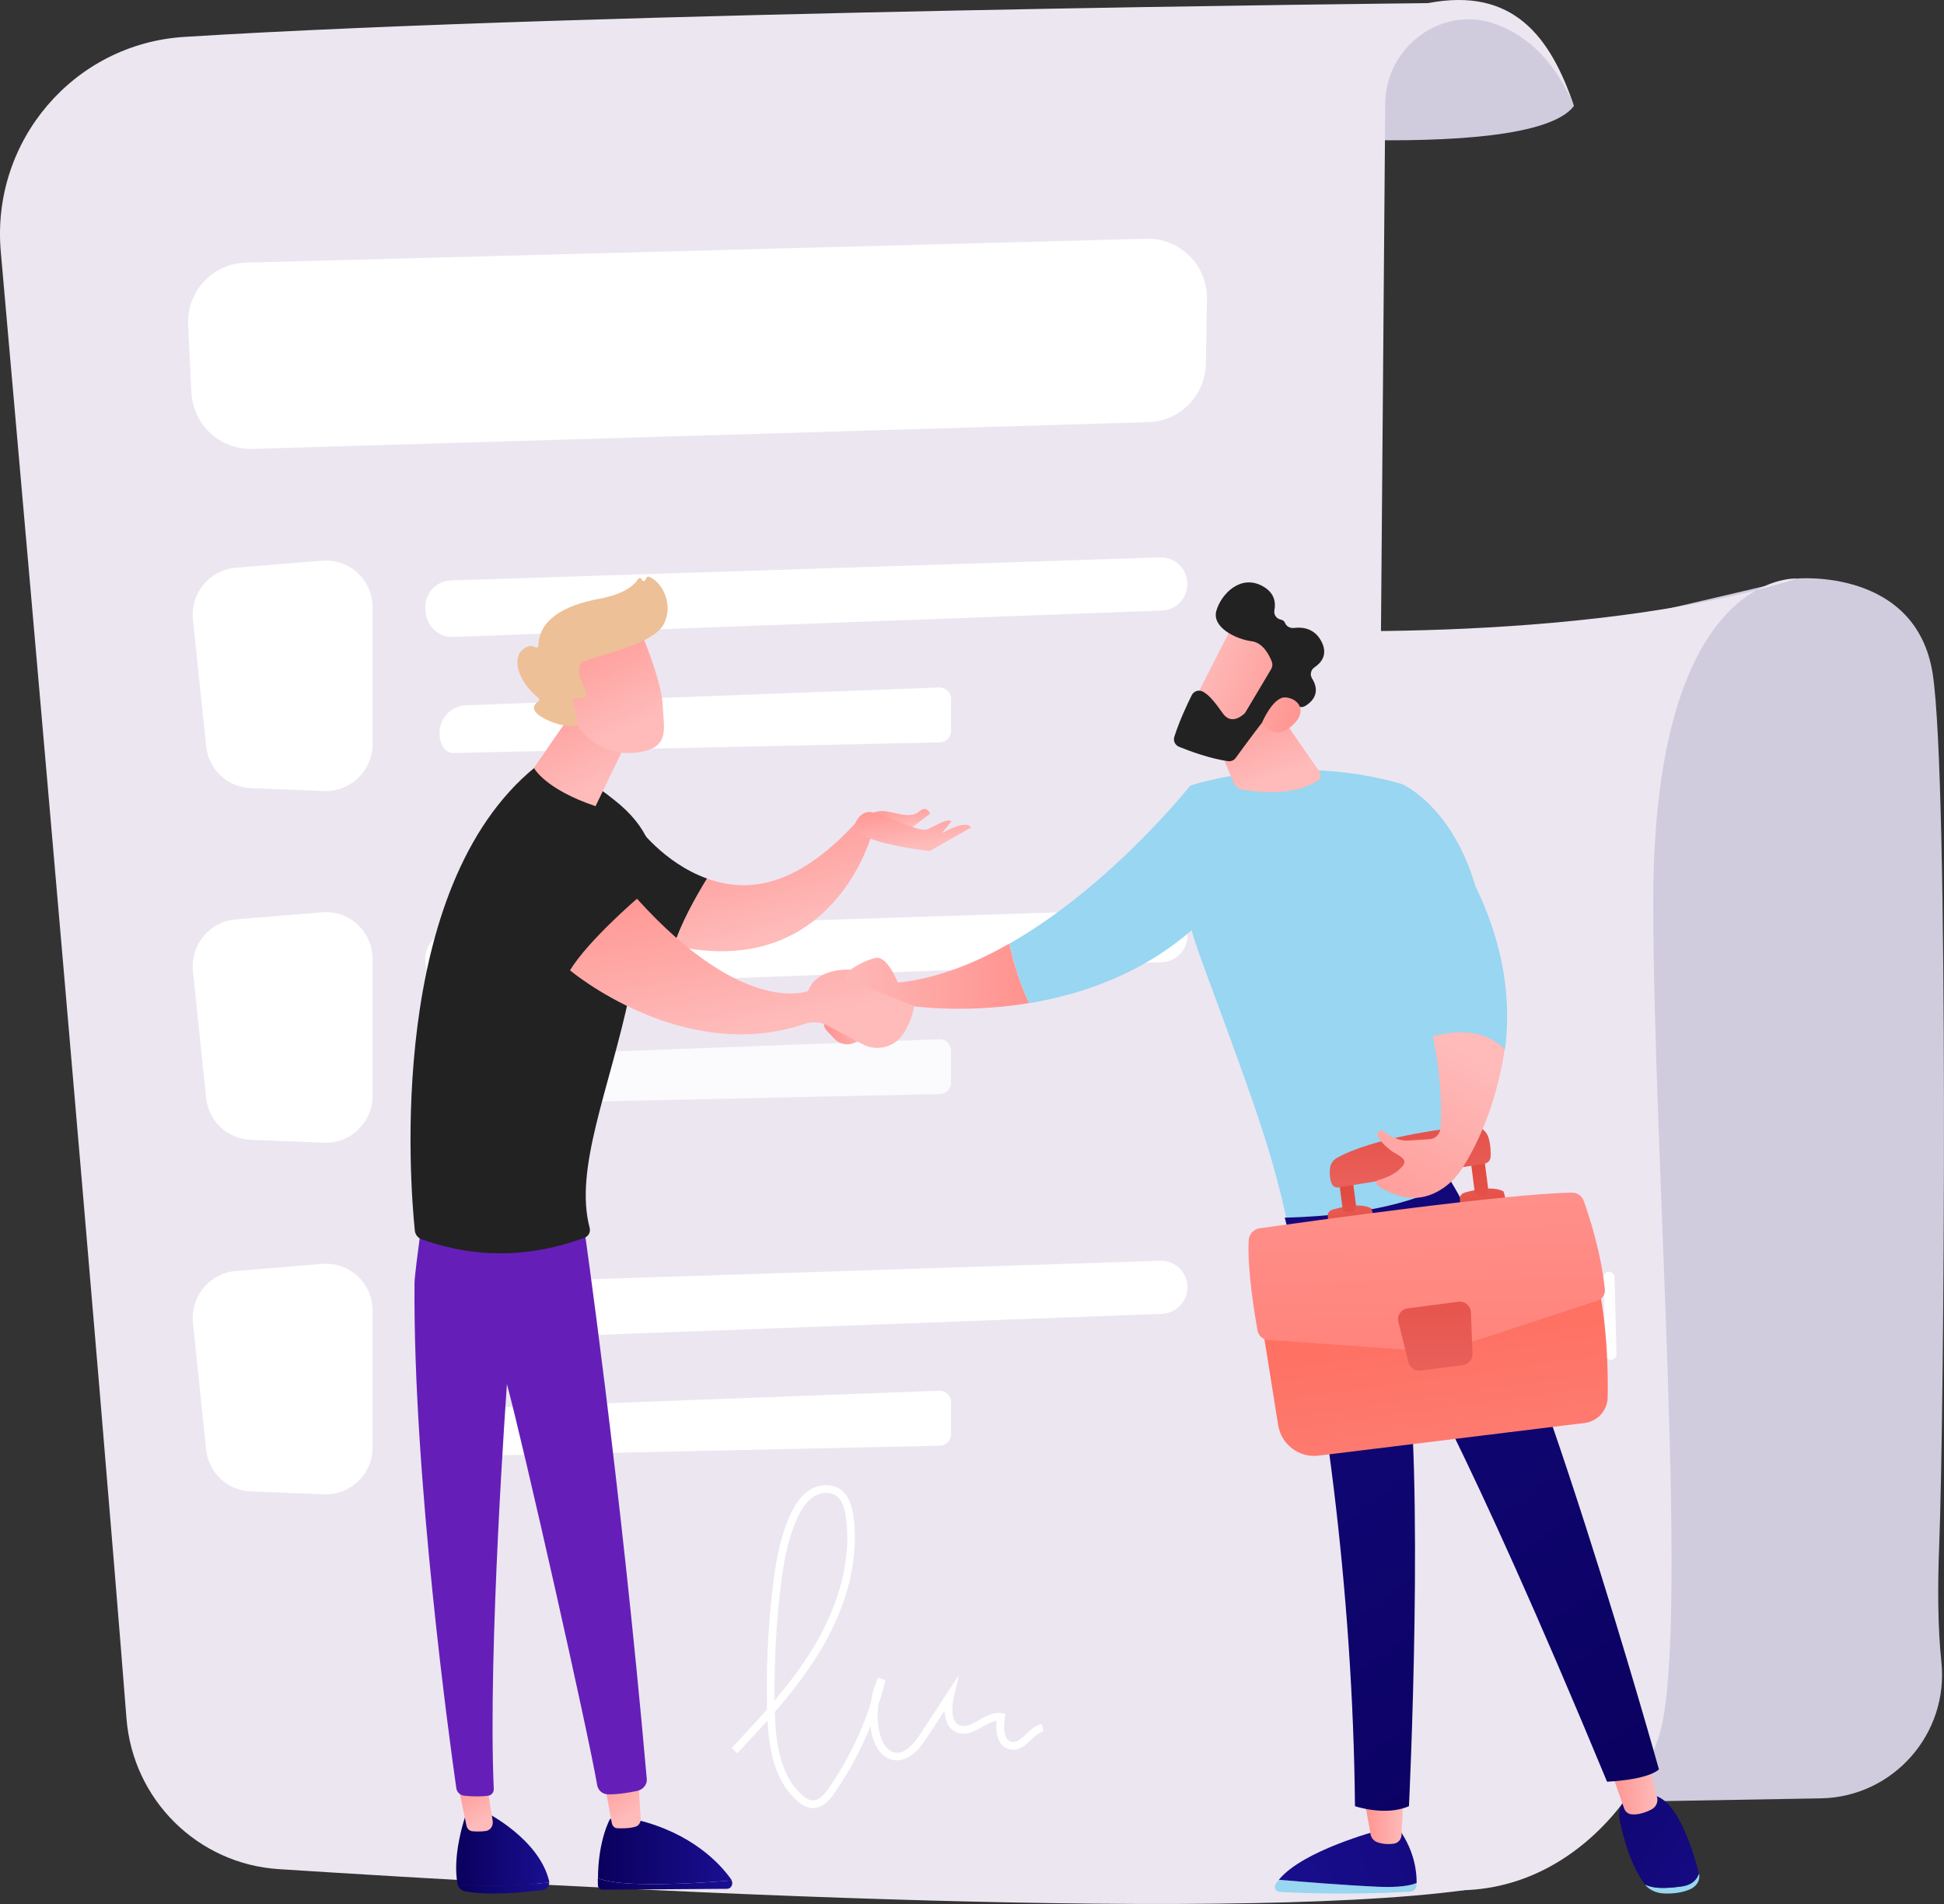 <svg width="49" height="48" viewBox="0 0 49 48" fill="none" xmlns="http://www.w3.org/2000/svg">
<rect x="0" y="0" width="49" height="48" fill="#333333" stroke="none"/>
<path d="M40.794 15.639L45.298 14.585C45.298 14.585 48.311 14.313 48.718 17.005C49.124 19.696 49.007 35.647 48.88 38.937C48.837 40.021 48.843 41.024 48.934 41.897C49.124 43.716 47.713 45.306 45.894 45.337L37.508 45.482L40.794 15.639Z" fill="#D0CCDE"/>
<path d="M31.636 15.859C31.636 15.859 39.839 16.312 45.301 14.585C45.301 14.585 41.671 14.334 41.671 22.762C41.671 29.206 42.622 41.505 41.793 43.84C40.964 46.175 37.861 49.312 33.412 46.617C28.963 43.919 31.636 15.859 31.636 15.859Z" fill="#ECE6F1"/>
<path d="M29.455 3.223C29.455 3.223 38.505 4.215 39.672 2.672C39.672 2.672 38.744 -0.105 35.99 0.081C33.237 0.265 29.455 3.223 29.455 3.223Z" fill="#D0CCDE"/>
<path d="M0.02 6.347C0.809 15.265 2.467 34.132 3.188 43.322C3.349 45.372 4.982 46.989 7.022 47.121C14.286 47.59 30.637 48.5 36.912 47.652C35.476 46.941 34.569 45.463 34.583 43.851L34.916 2.612C34.928 1.155 36.372 0.108 37.728 0.618C38.582 0.94 39.23 1.627 39.674 2.67C39.082 0.934 38.15 -0.336 35.992 0.079C35.992 0.079 14.888 0.29 4.648 0.93C1.864 1.103 -0.229 3.552 0.02 6.347Z" fill="#ECE6F1"/>
<path d="M4.864 15.616L5.195 18.81C5.255 19.396 5.735 19.848 6.32 19.869L8.169 19.941C8.836 19.966 9.392 19.429 9.392 18.758V15.314C9.392 14.621 8.803 14.078 8.119 14.135L5.938 14.315C5.28 14.369 4.796 14.957 4.864 15.616Z" fill="white"/>
<path d="M11.368 14.633C14.445 14.536 26.261 14.15 29.244 14.053C29.62 14.042 29.93 14.344 29.93 14.722C29.93 15.083 29.647 15.378 29.288 15.391L11.422 16.058C11.078 16.072 10.78 15.818 10.735 15.475L10.723 15.387C10.677 14.996 10.972 14.645 11.368 14.633Z" fill="white"/>
<path d="M11.176 18.843C11.228 18.93 11.324 18.985 11.424 18.983L23.693 18.715C23.847 18.711 23.971 18.585 23.971 18.43V17.617C23.971 17.456 23.837 17.327 23.677 17.332L11.752 17.78C11.22 17.8 10.904 18.384 11.176 18.843Z" fill="white"/>
<path d="M4.864 24.482L5.195 27.676C5.255 28.262 5.735 28.714 6.32 28.735L8.169 28.807C8.836 28.832 9.392 28.295 9.392 27.624V24.178C9.392 23.486 8.803 22.943 8.119 22.999L5.938 23.179C5.28 23.235 4.796 23.823 4.864 24.482Z" fill="white"/>
<path d="M11.368 23.497C14.445 23.4 26.261 23.014 29.244 22.917C29.62 22.906 29.93 23.208 29.93 23.586C29.93 23.947 29.647 24.242 29.288 24.256L11.422 24.923C11.078 24.936 10.78 24.682 10.735 24.339L10.723 24.252C10.677 23.86 10.972 23.509 11.368 23.497Z" fill="white"/>
<path opacity="0.78" d="M11.176 27.709C11.228 27.797 11.324 27.851 11.424 27.849L23.693 27.581C23.847 27.577 23.971 27.451 23.971 27.296V26.484C23.971 26.323 23.837 26.193 23.677 26.199L11.752 26.646C11.22 26.664 10.904 27.25 11.176 27.709Z" fill="white"/>
<path d="M4.864 33.347L5.195 36.541C5.255 37.126 5.735 37.578 6.32 37.599L8.169 37.671C8.836 37.696 9.392 37.159 9.392 36.488V33.042C9.392 32.35 8.803 31.807 8.119 31.863L5.938 32.043C5.28 32.1 4.796 32.687 4.864 33.347Z" fill="white"/>
<path d="M11.368 32.363C14.445 32.267 26.261 31.881 29.244 31.784C29.62 31.772 29.93 32.075 29.93 32.453C29.93 32.813 29.647 33.108 29.288 33.122L11.422 33.789C11.078 33.802 10.78 33.548 10.735 33.205L10.723 33.118C10.677 32.726 10.972 32.375 11.368 32.363Z" fill="white"/>
<path d="M11.176 36.574C11.228 36.661 11.324 36.715 11.424 36.713L23.693 36.446C23.847 36.442 23.971 36.316 23.971 36.16V35.346C23.971 35.185 23.837 35.055 23.677 35.061L11.752 35.509C11.22 35.53 10.904 36.114 11.176 36.574Z" fill="white"/>
<path d="M40.605 34.281C40.53 34.281 40.468 34.221 40.466 34.146C40.466 34.142 40.459 33.703 40.416 32.204C40.414 32.127 40.474 32.065 40.551 32.061C40.626 32.057 40.69 32.119 40.694 32.197C40.736 33.698 40.744 34.136 40.744 34.14C40.746 34.217 40.684 34.279 40.609 34.281C40.607 34.281 40.605 34.281 40.605 34.281Z" fill="white"/>
<path d="M20.497 45.583C20.356 45.583 20.218 45.517 20.069 45.38C19.525 44.877 19.384 44.105 19.346 43.37C19.095 43.654 18.839 43.927 18.584 44.2L18.443 44.069C18.742 43.749 19.043 43.425 19.334 43.091C19.309 42.085 19.355 41.069 19.471 40.07C19.543 39.457 19.643 38.807 19.907 38.216C19.992 38.028 20.131 37.756 20.372 37.588C20.622 37.411 20.952 37.392 21.172 37.541C21.419 37.708 21.486 38.026 21.515 38.249C21.683 39.564 21.174 40.77 20.715 41.55C20.376 42.127 19.965 42.659 19.529 43.161C19.552 43.913 19.654 44.736 20.198 45.238C20.312 45.343 20.412 45.393 20.505 45.389C20.657 45.383 20.781 45.234 20.883 45.089C21.342 44.427 21.698 43.712 21.947 42.953C21.976 42.725 22.04 42.502 22.136 42.292L22.317 42.356C22.265 42.574 22.204 42.787 22.136 42.996C22.111 43.212 22.119 43.431 22.161 43.642C22.184 43.754 22.279 44.129 22.553 44.181C22.757 44.22 22.969 44.065 23.205 43.704L24.169 42.23L24.047 42.758C24.005 42.944 23.932 43.388 24.19 43.496C24.337 43.557 24.493 43.469 24.672 43.367C24.851 43.266 25.037 43.159 25.247 43.188L25.345 43.202L25.328 43.301C25.318 43.357 25.241 43.857 25.497 43.913C25.615 43.941 25.713 43.857 25.862 43.719C25.98 43.611 26.099 43.498 26.257 43.46L26.302 43.648C26.192 43.675 26.093 43.766 25.991 43.861C25.845 43.997 25.679 44.152 25.453 44.102C25.16 44.036 25.089 43.704 25.119 43.38C25.004 43.398 24.886 43.464 24.763 43.533C24.568 43.644 24.346 43.77 24.113 43.673C23.92 43.593 23.816 43.401 23.808 43.126L23.361 43.809C23.18 44.084 22.896 44.443 22.51 44.369C22.246 44.319 22.042 44.061 21.966 43.679C21.957 43.627 21.947 43.572 21.942 43.518C21.704 44.107 21.401 44.67 21.037 45.197C20.918 45.372 20.748 45.572 20.509 45.579C20.509 45.583 20.503 45.583 20.497 45.583ZM20.833 37.634C20.705 37.634 20.578 37.683 20.485 37.747C20.285 37.888 20.162 38.127 20.086 38.295C19.834 38.864 19.733 39.494 19.666 40.091C19.56 41.01 19.514 41.945 19.525 42.87C19.903 42.422 20.256 41.955 20.551 41.451C20.993 40.696 21.486 39.535 21.326 38.274C21.288 37.977 21.207 37.797 21.068 37.702C20.997 37.654 20.916 37.634 20.833 37.634Z" fill="white"/>
<path d="M28.949 10.642L6.358 11.317C5.546 11.34 4.865 10.708 4.825 9.892L4.742 8.193C4.702 7.353 5.355 6.643 6.19 6.622L28.893 6.019C29.742 5.996 30.438 6.69 30.422 7.545L30.394 9.174C30.38 9.969 29.744 10.617 28.949 10.642Z" fill="white"/>
<path d="M21.861 25.717C21.861 25.717 21.108 25.22 21.003 25.335C20.967 25.375 20.88 25.513 20.799 25.664C20.741 25.771 20.76 25.903 20.843 25.99L21.038 26.192C21.223 26.384 21.536 26.37 21.7 26.159C21.782 26.052 21.848 25.909 21.861 25.717Z" fill="url(#paint0_linear_5081_35257)"/>
<path d="M22.629 24.772C22.629 24.772 22.37 24.088 22.068 24.15C21.765 24.212 21.435 24.447 21.435 24.447L20.949 25.106C20.949 25.106 22.311 25.645 22.791 25.337C22.791 25.337 24.181 25.579 25.938 25.288C25.683 24.749 25.533 24.208 25.442 23.787C24.555 24.295 23.597 24.674 22.629 24.772Z" fill="url(#paint1_linear_5081_35257)"/>
<path d="M29.998 19.808C29.998 19.808 28.006 22.331 25.445 23.789C25.534 24.208 25.686 24.749 25.941 25.29C27.27 25.071 28.808 24.547 30.112 23.384L29.998 19.808Z" fill="#98D6F1"/>
<path d="M32.483 30.989C32.093 29.13 31.703 28.052 30.4 24.524C29.989 23.415 29.617 22.292 29.796 21.121L29.999 19.806C29.999 19.806 32.533 18.943 35.344 19.769C35.344 19.769 39.178 21.445 36.575 29.715C35.4 31.038 34.025 31.414 32.483 30.989Z" fill="#98D6F1"/>
<path d="M30.43 18.131L31.087 19.719C31.13 19.82 31.218 19.891 31.325 19.909C31.704 19.975 32.62 20.076 33.222 19.678C33.293 19.631 33.313 19.533 33.263 19.461L32.048 17.708L30.43 18.131Z" fill="url(#paint2_linear_5081_35257)"/>
<path d="M31.108 15.701C31.081 15.726 29.943 17.973 29.943 17.973L31.233 18.6L32.626 16.631C32.626 16.631 31.571 15.264 31.108 15.701Z" fill="url(#paint3_linear_5081_35257)"/>
<path d="M32.041 16.868L31.399 17.946C31.389 17.962 31.378 17.977 31.364 17.991C31.287 18.063 31.027 18.27 30.824 17.987C30.652 17.745 30.491 17.526 30.317 17.434C30.215 17.382 30.091 17.423 30.039 17.526C29.933 17.737 29.729 18.167 29.6 18.575C29.567 18.677 29.619 18.786 29.719 18.827C29.98 18.933 30.496 19.125 30.953 19.189C31.029 19.199 31.104 19.168 31.148 19.106C31.345 18.834 31.9 18.076 32.089 17.886C32.265 17.71 32.591 17.776 32.737 17.818C32.793 17.834 32.853 17.826 32.901 17.797C33.05 17.708 33.308 17.483 33.071 17.103C33.011 17.008 33.042 16.884 33.134 16.822C33.3 16.711 33.48 16.505 33.308 16.172C33.134 15.835 32.824 15.803 32.614 15.831C32.521 15.842 32.425 15.794 32.39 15.704C32.375 15.666 32.342 15.633 32.284 15.621C32.174 15.598 32.101 15.497 32.122 15.385C32.159 15.194 32.132 14.946 31.827 14.778C31.271 14.469 30.784 14.972 30.66 15.394C30.537 15.817 31.158 16.116 31.549 16.166C31.837 16.203 31.995 16.519 32.058 16.684C32.08 16.746 32.074 16.812 32.041 16.868Z" fill="#222222"/>
<path d="M31.814 18.21C31.814 18.21 32.09 17.555 32.408 17.582C32.725 17.609 32.973 17.925 32.582 18.282C32.094 18.726 31.814 18.21 31.814 18.21Z" fill="url(#paint4_linear_5081_35257)"/>
<path d="M32.233 47.39C32.845 47.442 33.907 47.529 34.746 47.566C35.249 47.587 35.539 47.539 35.706 47.471C35.706 47.49 35.706 47.508 35.705 47.525C35.701 47.615 35.629 47.684 35.541 47.69C33.957 47.779 32.698 47.721 32.251 47.694C32.158 47.688 32.102 47.587 32.151 47.508C32.174 47.467 32.203 47.426 32.233 47.39Z" fill="#98D6F1"/>
<path d="M34.747 47.566C33.91 47.529 32.848 47.442 32.234 47.39C32.836 46.647 34.747 46.147 34.747 46.147H35.287C35.657 46.684 35.711 47.198 35.707 47.471C35.54 47.539 35.25 47.587 34.747 47.566Z" fill="url(#paint5_linear_5081_35257)"/>
<path d="M35.376 45.26L35.326 46.265C35.32 46.373 35.239 46.465 35.131 46.48C35.023 46.496 34.878 46.498 34.726 46.447C34.631 46.416 34.562 46.337 34.545 46.238L34.371 45.26H35.376Z" fill="url(#paint6_linear_5081_35257)"/>
<path d="M42.387 47.558C42.653 47.522 42.772 47.382 42.822 47.234C42.822 47.236 42.822 47.236 42.824 47.238C42.863 47.395 42.772 47.556 42.591 47.634C42.373 47.727 42.132 47.743 41.947 47.735C41.748 47.727 41.565 47.644 41.465 47.512L41.463 47.51C41.663 47.609 41.943 47.62 42.387 47.558Z" fill="#98D6F1"/>
<path d="M41.135 45.253H41.581C42.257 45.239 42.684 46.676 42.822 47.233C42.772 47.38 42.653 47.52 42.386 47.556C41.943 47.618 41.663 47.607 41.463 47.508C41.096 47.023 40.915 46.313 40.828 45.9C40.728 45.429 41.135 45.253 41.135 45.253Z" fill="url(#paint7_linear_5081_35257)"/>
<path d="M41.521 44.322L41.768 45.311C41.799 45.431 41.741 45.557 41.629 45.615C41.49 45.687 41.295 45.761 41.118 45.739C41.033 45.73 40.964 45.669 40.937 45.59L40.574 44.551L41.521 44.322Z" fill="url(#paint8_linear_5081_35257)"/>
<path d="M41.815 44.607C41.508 44.88 40.507 44.917 40.507 44.917C36.905 36.224 35.403 33.831 35.403 33.831C35.923 37.112 35.514 45.534 35.514 45.534C34.921 45.797 34.153 45.534 34.153 45.534C34.105 40.162 33.353 34.389 32.383 30.697C34.816 30.642 36.139 30.107 36.564 29.772C38.594 33.061 41.815 44.607 41.815 44.607Z" fill="url(#paint9_linear_5081_35257)"/>
<path d="M31.77 33.127L32.217 35.929C32.296 36.417 32.745 36.757 33.235 36.697L39.94 35.874C40.268 35.834 40.517 35.558 40.523 35.229C40.536 34.505 40.509 33.216 40.206 32.043L31.77 33.127Z" fill="url(#paint10_linear_5081_35257)"/>
<path d="M33.474 30.831L33.467 30.611C33.482 30.557 33.525 30.515 33.581 30.497C33.785 30.437 34.296 30.311 34.568 30.466L34.637 30.714L33.474 30.831Z" fill="url(#paint11_linear_5081_35257)"/>
<path d="M34.097 30.538C34.051 30.555 34.003 30.561 33.953 30.555C33.893 30.547 33.844 30.501 33.837 30.441L33.75 29.762L34.093 29.717L34.18 30.396C34.19 30.458 34.155 30.516 34.097 30.538Z" fill="url(#paint12_linear_5081_35257)"/>
<path d="M36.805 30.402L36.797 30.183C36.812 30.128 36.855 30.086 36.911 30.068C37.115 30.008 37.626 29.882 37.898 30.037L37.967 30.286L36.805 30.402Z" fill="url(#paint13_linear_5081_35257)"/>
<path d="M37.427 30.109C37.381 30.127 37.333 30.132 37.282 30.127C37.223 30.119 37.174 30.072 37.167 30.012L37.07 29.262L37.414 29.217L37.51 29.968C37.52 30.03 37.485 30.088 37.427 30.109Z" fill="url(#paint14_linear_5081_35257)"/>
<path d="M33.738 29.935L37.419 29.335C37.504 29.322 37.568 29.252 37.572 29.167C37.577 29.048 37.574 28.872 37.523 28.694C37.467 28.492 37.273 28.362 37.064 28.383C36.372 28.455 34.617 28.682 33.697 29.192C33.601 29.246 33.535 29.343 33.524 29.454C33.512 29.558 33.512 29.698 33.562 29.832C33.589 29.904 33.663 29.946 33.738 29.935Z" fill="url(#paint15_linear_5081_35257)"/>
<path d="M31.747 30.966C32.939 30.798 38.102 30.078 39.625 30.067C39.756 30.067 39.874 30.148 39.918 30.27C40.059 30.662 40.356 31.575 40.452 32.506C40.466 32.632 40.387 32.75 40.265 32.791L36.921 33.885L35.705 34.042L31.962 33.782C31.83 33.772 31.721 33.675 31.697 33.545C31.614 33.082 31.437 31.99 31.474 31.269C31.481 31.116 31.595 30.99 31.747 30.966Z" fill="url(#paint16_linear_5081_35257)"/>
<path d="M36.872 34.414L35.806 34.552C35.667 34.569 35.536 34.48 35.501 34.344L35.247 33.328C35.206 33.167 35.316 33.004 35.482 32.983L36.762 32.818C36.924 32.797 37.069 32.921 37.075 33.084L37.115 34.127C37.121 34.273 37.015 34.397 36.872 34.414Z" fill="url(#paint17_linear_5081_35257)"/>
<path d="M36.086 26.019C36.336 27.065 36.344 28.087 36.305 28.459C36.292 28.599 36.178 28.709 36.039 28.719C35.881 28.73 35.663 28.744 35.47 28.756C35.258 28.767 35.021 28.633 34.865 28.519C34.784 28.461 34.68 28.552 34.726 28.639C34.803 28.792 34.938 28.913 35.071 29.014C35.152 29.076 35.418 29.184 35.401 29.304C35.395 29.343 35.372 29.376 35.347 29.405C35.198 29.584 34.975 29.681 34.753 29.748C34.726 29.756 34.695 29.766 34.676 29.787C34.67 29.931 35.112 30.092 35.225 30.131C35.395 30.187 35.576 30.212 35.756 30.192C36.199 30.146 36.61 29.838 36.849 29.465C37.487 28.472 37.819 27.274 37.939 26.357C37.341 25.763 36.444 25.915 36.086 26.019Z" fill="url(#paint18_linear_5081_35257)"/>
<path d="M37.934 26.454C38.408 22.852 35.649 20.083 35.649 20.083L34.008 22.009C35.254 23.572 35.847 25.003 36.117 26.128C36.476 26.023 37.34 25.856 37.934 26.454Z" fill="#98D6F1"/>
<path d="M36.076 26.11C36.03 26.11 35.99 26.079 35.978 26.033C35.645 24.646 34.941 23.275 33.888 21.955C33.853 21.91 33.859 21.846 33.903 21.811C33.947 21.776 34.011 21.782 34.046 21.827C35.118 23.171 35.834 24.569 36.175 25.984C36.188 26.039 36.154 26.095 36.1 26.108C36.094 26.11 36.084 26.11 36.076 26.11Z" fill="#98D6F1"/>
<path d="M13.843 47.458C13.843 47.44 13.843 47.423 13.837 47.405C13.573 46.352 12.262 45.697 12.262 45.697L11.743 45.737C11.444 46.664 11.483 47.234 11.531 47.489C11.533 47.496 11.535 47.502 11.537 47.51C11.965 47.545 12.848 47.57 13.843 47.458Z" fill="url(#paint19_linear_5081_35257)"/>
<path d="M11.539 47.508C11.562 47.593 11.624 47.659 11.703 47.675C12.312 47.803 13.28 47.7 13.687 47.646C13.778 47.634 13.844 47.551 13.844 47.456C12.85 47.57 11.967 47.545 11.539 47.508Z" fill="url(#paint20_linear_5081_35257)"/>
<path d="M11.537 44.958L11.757 46.023C11.772 46.1 11.832 46.158 11.905 46.166C11.994 46.174 12.12 46.179 12.247 46.16C12.361 46.143 12.44 46.028 12.418 45.902L12.266 44.956H11.537V44.958Z" fill="url(#paint21_linear_5081_35257)"/>
<path d="M16.092 47.494C15.52 47.479 15.223 47.411 15.068 47.347C15.068 47.405 15.068 47.463 15.07 47.523C15.072 47.587 15.12 47.64 15.178 47.64L18.327 47.618C18.428 47.618 18.487 47.5 18.443 47.407C18.03 47.442 16.979 47.52 16.092 47.494Z" fill="url(#paint22_linear_5081_35257)"/>
<path d="M18.445 47.407C18.441 47.399 18.437 47.392 18.433 47.384C18.156 46.992 17.446 46.214 16.048 45.877L15.377 45.856C15.377 45.856 15.078 46.377 15.072 47.347C15.226 47.411 15.522 47.479 16.096 47.494C16.98 47.52 18.03 47.442 18.445 47.407Z" fill="url(#paint23_linear_5081_35257)"/>
<path d="M15.219 44.865C15.228 44.915 15.369 45.672 15.423 45.966C15.437 46.036 15.491 46.087 15.554 46.09C15.67 46.096 15.855 46.098 16.013 46.053C16.1 46.03 16.158 45.941 16.15 45.844L16.075 44.646L15.219 44.865Z" fill="url(#paint24_linear_5081_35257)"/>
<path d="M14.712 30.875C14.712 30.875 15.636 37.257 16.303 44.853C16.315 44.995 16.203 45.117 16.066 45.148C15.862 45.191 15.563 45.243 15.316 45.235C15.183 45.231 15.073 45.132 15.052 45.002C14.824 43.662 13.204 36.476 12.778 34.895C12.778 34.895 12.29 41.615 12.446 45.099C12.45 45.187 12.387 45.26 12.302 45.272C12.172 45.288 11.964 45.299 11.698 45.27C11.598 45.258 11.517 45.183 11.502 45.082C11.339 43.949 10.408 37.203 10.448 32.343C10.45 32.07 10.769 29.818 10.769 29.818L14.712 30.875Z" fill="#651FB8"/>
<path d="M10.628 31.244C10.533 31.209 10.466 31.123 10.456 31.023C10.333 29.824 9.739 22.393 13.493 19.337C13.493 19.337 13.71 18.77 15.478 20.163C17.248 21.555 16.299 23.015 15.877 25.028C15.364 27.464 14.465 29.456 14.863 30.955C14.89 31.057 14.836 31.166 14.735 31.203C13.36 31.713 11.991 31.73 10.628 31.244Z" fill="#222222"/>
<path d="M14.957 17.11C14.955 17.217 13.457 19.358 13.457 19.358C13.457 19.358 13.727 19.891 15.011 20.324L16.12 18.032L14.957 17.11Z" fill="url(#paint25_linear_5081_35257)"/>
<path d="M16.133 15.883C16.133 15.883 16.667 17.114 16.702 17.762C16.738 18.41 16.875 18.829 16.133 18.959C15.389 19.088 14.762 18.716 14.422 18.072C14.422 18.072 13.89 17.079 14.01 16.672C14.131 16.267 16.133 15.883 16.133 15.883Z" fill="url(#paint26_linear_5081_35257)"/>
<path d="M14.679 17.609L14.722 17.59C14.776 17.566 14.799 17.5 14.772 17.448C14.668 17.244 14.463 16.777 14.728 16.668C15.069 16.529 16.417 16.251 16.708 15.771C16.988 15.309 16.741 14.712 16.367 14.541C16.342 14.529 16.313 14.539 16.299 14.562L16.268 14.62C16.247 14.661 16.187 14.655 16.176 14.611C16.164 14.568 16.108 14.56 16.085 14.597C15.996 14.741 15.754 14.975 15.109 15.094C14.191 15.264 13.586 15.637 13.571 16.275C13.571 16.315 13.526 16.337 13.492 16.317C13.424 16.277 13.316 16.257 13.171 16.379C12.919 16.593 13.023 17.145 13.574 17.599C13.601 17.62 13.6 17.661 13.572 17.681C13.472 17.747 13.324 17.902 13.709 18.109C14.109 18.324 14.408 18.307 14.523 18.288C14.552 18.284 14.569 18.255 14.564 18.226L14.44 17.665C14.433 17.634 14.458 17.603 14.49 17.603H14.679V17.609Z" fill="#EDC097"/>
<path d="M16.047 20.809L16.151 23.601C16.444 23.702 16.724 23.781 16.99 23.842C17.156 23.302 17.522 22.641 17.823 22.149C16.72 21.755 16.047 20.809 16.047 20.809Z" fill="#222222"/>
<path d="M21.553 20.762C20.039 22.405 18.814 22.502 17.821 22.149C17.52 22.641 17.154 23.302 16.988 23.842C21.028 24.738 21.981 21.003 21.981 21.003L21.553 20.762Z" fill="url(#paint27_linear_5081_35257)"/>
<path d="M21.861 20.587C21.861 20.587 22.035 20.399 22.359 20.458C22.681 20.516 22.968 20.63 23.169 20.458C23.369 20.285 23.441 20.516 23.441 20.516L22.839 20.975L21.861 20.587Z" fill="url(#paint28_linear_5081_35257)"/>
<path d="M21.5 20.909C21.5 20.909 21.62 20.407 21.98 20.477C22.341 20.545 23.157 20.993 23.367 20.909C23.577 20.828 23.847 20.63 23.984 20.7L23.741 21.005C23.741 21.005 24.366 20.642 24.474 20.865L23.432 21.454C23.434 21.452 21.913 21.299 21.5 20.909Z" fill="url(#paint29_linear_5081_35257)"/>
<path d="M14.367 24.462C14.367 24.462 17.212 26.857 20.284 25.812C20.474 25.748 20.683 25.761 20.86 25.856L21.743 26.326C22.114 26.522 22.573 26.394 22.788 26.031C22.912 25.825 23.016 25.589 23.037 25.364L21.309 24.66L21.437 24.447C21.437 24.447 20.594 24.375 20.372 24.982C20.372 24.982 18.766 25.655 16.055 22.657C16.055 22.659 14.826 23.71 14.367 24.462Z" fill="url(#paint30_linear_5081_35257)"/>
<defs>
<linearGradient id="paint0_linear_5081_35257" x1="21.858" y1="25.697" x2="20.782" y2="25.907" gradientUnits="userSpaceOnUse">
<stop stop-color="#FEBBBA"/>
<stop offset="1" stop-color="#FF928E"/>
</linearGradient>
<linearGradient id="paint1_linear_5081_35257" x1="20.951" y1="24.611" x2="25.941" y2="24.611" gradientUnits="userSpaceOnUse">
<stop stop-color="#FEBBBA"/>
<stop offset="1" stop-color="#FF928E"/>
</linearGradient>
<linearGradient id="paint2_linear_5081_35257" x1="32.113" y1="19.593" x2="31.305" y2="17.182" gradientUnits="userSpaceOnUse">
<stop stop-color="#FEBBBA"/>
<stop offset="1" stop-color="#FF928E"/>
</linearGradient>
<linearGradient id="paint3_linear_5081_35257" x1="30.244" y1="16.631" x2="33.125" y2="17.876" gradientUnits="userSpaceOnUse">
<stop stop-color="#FEBBBA"/>
<stop offset="1" stop-color="#FF928E"/>
</linearGradient>
<linearGradient id="paint4_linear_5081_35257" x1="30.065" y1="17.045" x2="32.946" y2="18.291" gradientUnits="userSpaceOnUse">
<stop stop-color="#FEBBBA"/>
<stop offset="1" stop-color="#FF928E"/>
</linearGradient>
<linearGradient id="paint5_linear_5081_35257" x1="44.332" y1="44.2" x2="31.382" y2="47.871" gradientUnits="userSpaceOnUse">
<stop stop-color="#09005D"/>
<stop offset="1" stop-color="#1A0F91"/>
</linearGradient>
<linearGradient id="paint6_linear_5081_35257" x1="35.377" y1="45.875" x2="34.37" y2="45.875" gradientUnits="userSpaceOnUse">
<stop stop-color="#FEBBBA"/>
<stop offset="1" stop-color="#FF928E"/>
</linearGradient>
<linearGradient id="paint7_linear_5081_35257" x1="37.12" y1="43.447" x2="45.21" y2="48.686" gradientUnits="userSpaceOnUse">
<stop stop-color="#09005D"/>
<stop offset="1" stop-color="#1A0F91"/>
</linearGradient>
<linearGradient id="paint8_linear_5081_35257" x1="41.776" y1="45.031" x2="40.573" y2="45.031" gradientUnits="userSpaceOnUse">
<stop stop-color="#FEBBBA"/>
<stop offset="1" stop-color="#FF928E"/>
</linearGradient>
<linearGradient id="paint9_linear_5081_35257" x1="41.944" y1="46.807" x2="23.452" y2="21.384" gradientUnits="userSpaceOnUse">
<stop stop-color="#09005D"/>
<stop offset="1" stop-color="#1A0F91"/>
</linearGradient>
<linearGradient id="paint10_linear_5081_35257" x1="37.524" y1="43.485" x2="36.088" y2="33.219" gradientUnits="userSpaceOnUse">
<stop stop-color="#FF928E"/>
<stop offset="1" stop-color="#FE7062"/>
</linearGradient>
<linearGradient id="paint11_linear_5081_35257" x1="34.148" y1="31.316" x2="33.944" y2="30.123" gradientUnits="userSpaceOnUse">
<stop stop-color="#E1473D"/>
<stop offset="1" stop-color="#E9605A"/>
</linearGradient>
<linearGradient id="paint12_linear_5081_35257" x1="33.854" y1="29.522" x2="34.545" y2="32.928" gradientUnits="userSpaceOnUse">
<stop stop-color="#E1473D"/>
<stop offset="1" stop-color="#E9605A"/>
</linearGradient>
<linearGradient id="paint13_linear_5081_35257" x1="37.455" y1="30.75" x2="37.25" y2="29.557" gradientUnits="userSpaceOnUse">
<stop stop-color="#E1473D"/>
<stop offset="1" stop-color="#E9605A"/>
</linearGradient>
<linearGradient id="paint14_linear_5081_35257" x1="37.139" y1="28.856" x2="37.83" y2="32.262" gradientUnits="userSpaceOnUse">
<stop stop-color="#E1473D"/>
<stop offset="1" stop-color="#E9605A"/>
</linearGradient>
<linearGradient id="paint15_linear_5081_35257" x1="35.562" y1="27.357" x2="35.541" y2="29.849" gradientUnits="userSpaceOnUse">
<stop stop-color="#E1473D"/>
<stop offset="1" stop-color="#E9605A"/>
</linearGradient>
<linearGradient id="paint16_linear_5081_35257" x1="35.904" y1="29.252" x2="36.144" y2="40.839" gradientUnits="userSpaceOnUse">
<stop stop-color="#FF928E"/>
<stop offset="1" stop-color="#FE7062"/>
</linearGradient>
<linearGradient id="paint17_linear_5081_35257" x1="36.171" y1="30.651" x2="36.178" y2="34.535" gradientUnits="userSpaceOnUse">
<stop stop-color="#E1473D"/>
<stop offset="1" stop-color="#E9605A"/>
</linearGradient>
<linearGradient id="paint18_linear_5081_35257" x1="37.044" y1="26.603" x2="34.296" y2="31.859" gradientUnits="userSpaceOnUse">
<stop stop-color="#FEBBBA"/>
<stop offset="1" stop-color="#FF928E"/>
</linearGradient>
<linearGradient id="paint19_linear_5081_35257" x1="11.496" y1="46.618" x2="13.843" y2="46.618" gradientUnits="userSpaceOnUse">
<stop stop-color="#09005D"/>
<stop offset="1" stop-color="#1A0F91"/>
</linearGradient>
<linearGradient id="paint20_linear_5081_35257" x1="11.537" y1="47.596" x2="13.843" y2="47.596" gradientUnits="userSpaceOnUse">
<stop stop-color="#09005D"/>
<stop offset="1" stop-color="#1A0F91"/>
</linearGradient>
<linearGradient id="paint21_linear_5081_35257" x1="12.058" y1="45.97" x2="11.43" y2="44.893" gradientUnits="userSpaceOnUse">
<stop stop-color="#FEBBBA"/>
<stop offset="1" stop-color="#FF928E"/>
</linearGradient>
<linearGradient id="paint22_linear_5081_35257" x1="15.066" y1="47.493" x2="18.457" y2="47.493" gradientUnits="userSpaceOnUse">
<stop stop-color="#09005D"/>
<stop offset="1" stop-color="#1A0F91"/>
</linearGradient>
<linearGradient id="paint23_linear_5081_35257" x1="15.07" y1="46.677" x2="18.444" y2="46.677" gradientUnits="userSpaceOnUse">
<stop stop-color="#09005D"/>
<stop offset="1" stop-color="#1A0F91"/>
</linearGradient>
<linearGradient id="paint24_linear_5081_35257" x1="15.767" y1="45.852" x2="14.979" y2="44.654" gradientUnits="userSpaceOnUse">
<stop stop-color="#FEBBBA"/>
<stop offset="1" stop-color="#FF928E"/>
</linearGradient>
<linearGradient id="paint25_linear_5081_35257" x1="15.024" y1="19.787" x2="13.481" y2="16.768" gradientUnits="userSpaceOnUse">
<stop stop-color="#FEBBBA"/>
<stop offset="1" stop-color="#FF928E"/>
</linearGradient>
<linearGradient id="paint26_linear_5081_35257" x1="15.607" y1="18.466" x2="14.175" y2="15.477" gradientUnits="userSpaceOnUse">
<stop stop-color="#FEBBBA"/>
<stop offset="1" stop-color="#FF928E"/>
</linearGradient>
<linearGradient id="paint27_linear_5081_35257" x1="19.926" y1="23.443" x2="18.957" y2="19.894" gradientUnits="userSpaceOnUse">
<stop stop-color="#FEBBBA"/>
<stop offset="1" stop-color="#FF928E"/>
</linearGradient>
<linearGradient id="paint28_linear_5081_35257" x1="22.791" y1="20.878" x2="22.686" y2="20.205" gradientUnits="userSpaceOnUse">
<stop stop-color="#FEBBBA"/>
<stop offset="1" stop-color="#FF928E"/>
</linearGradient>
<linearGradient id="paint29_linear_5081_35257" x1="23.25" y1="21.29" x2="23.089" y2="20.146" gradientUnits="userSpaceOnUse">
<stop stop-color="#FEBBBA"/>
<stop offset="1" stop-color="#FF928E"/>
</linearGradient>
<linearGradient id="paint30_linear_5081_35257" x1="19.469" y1="25.789" x2="18.677" y2="21.479" gradientUnits="userSpaceOnUse">
<stop stop-color="#FEBBBA"/>
<stop offset="1" stop-color="#FF928E"/>
</linearGradient>
</defs>
</svg>
